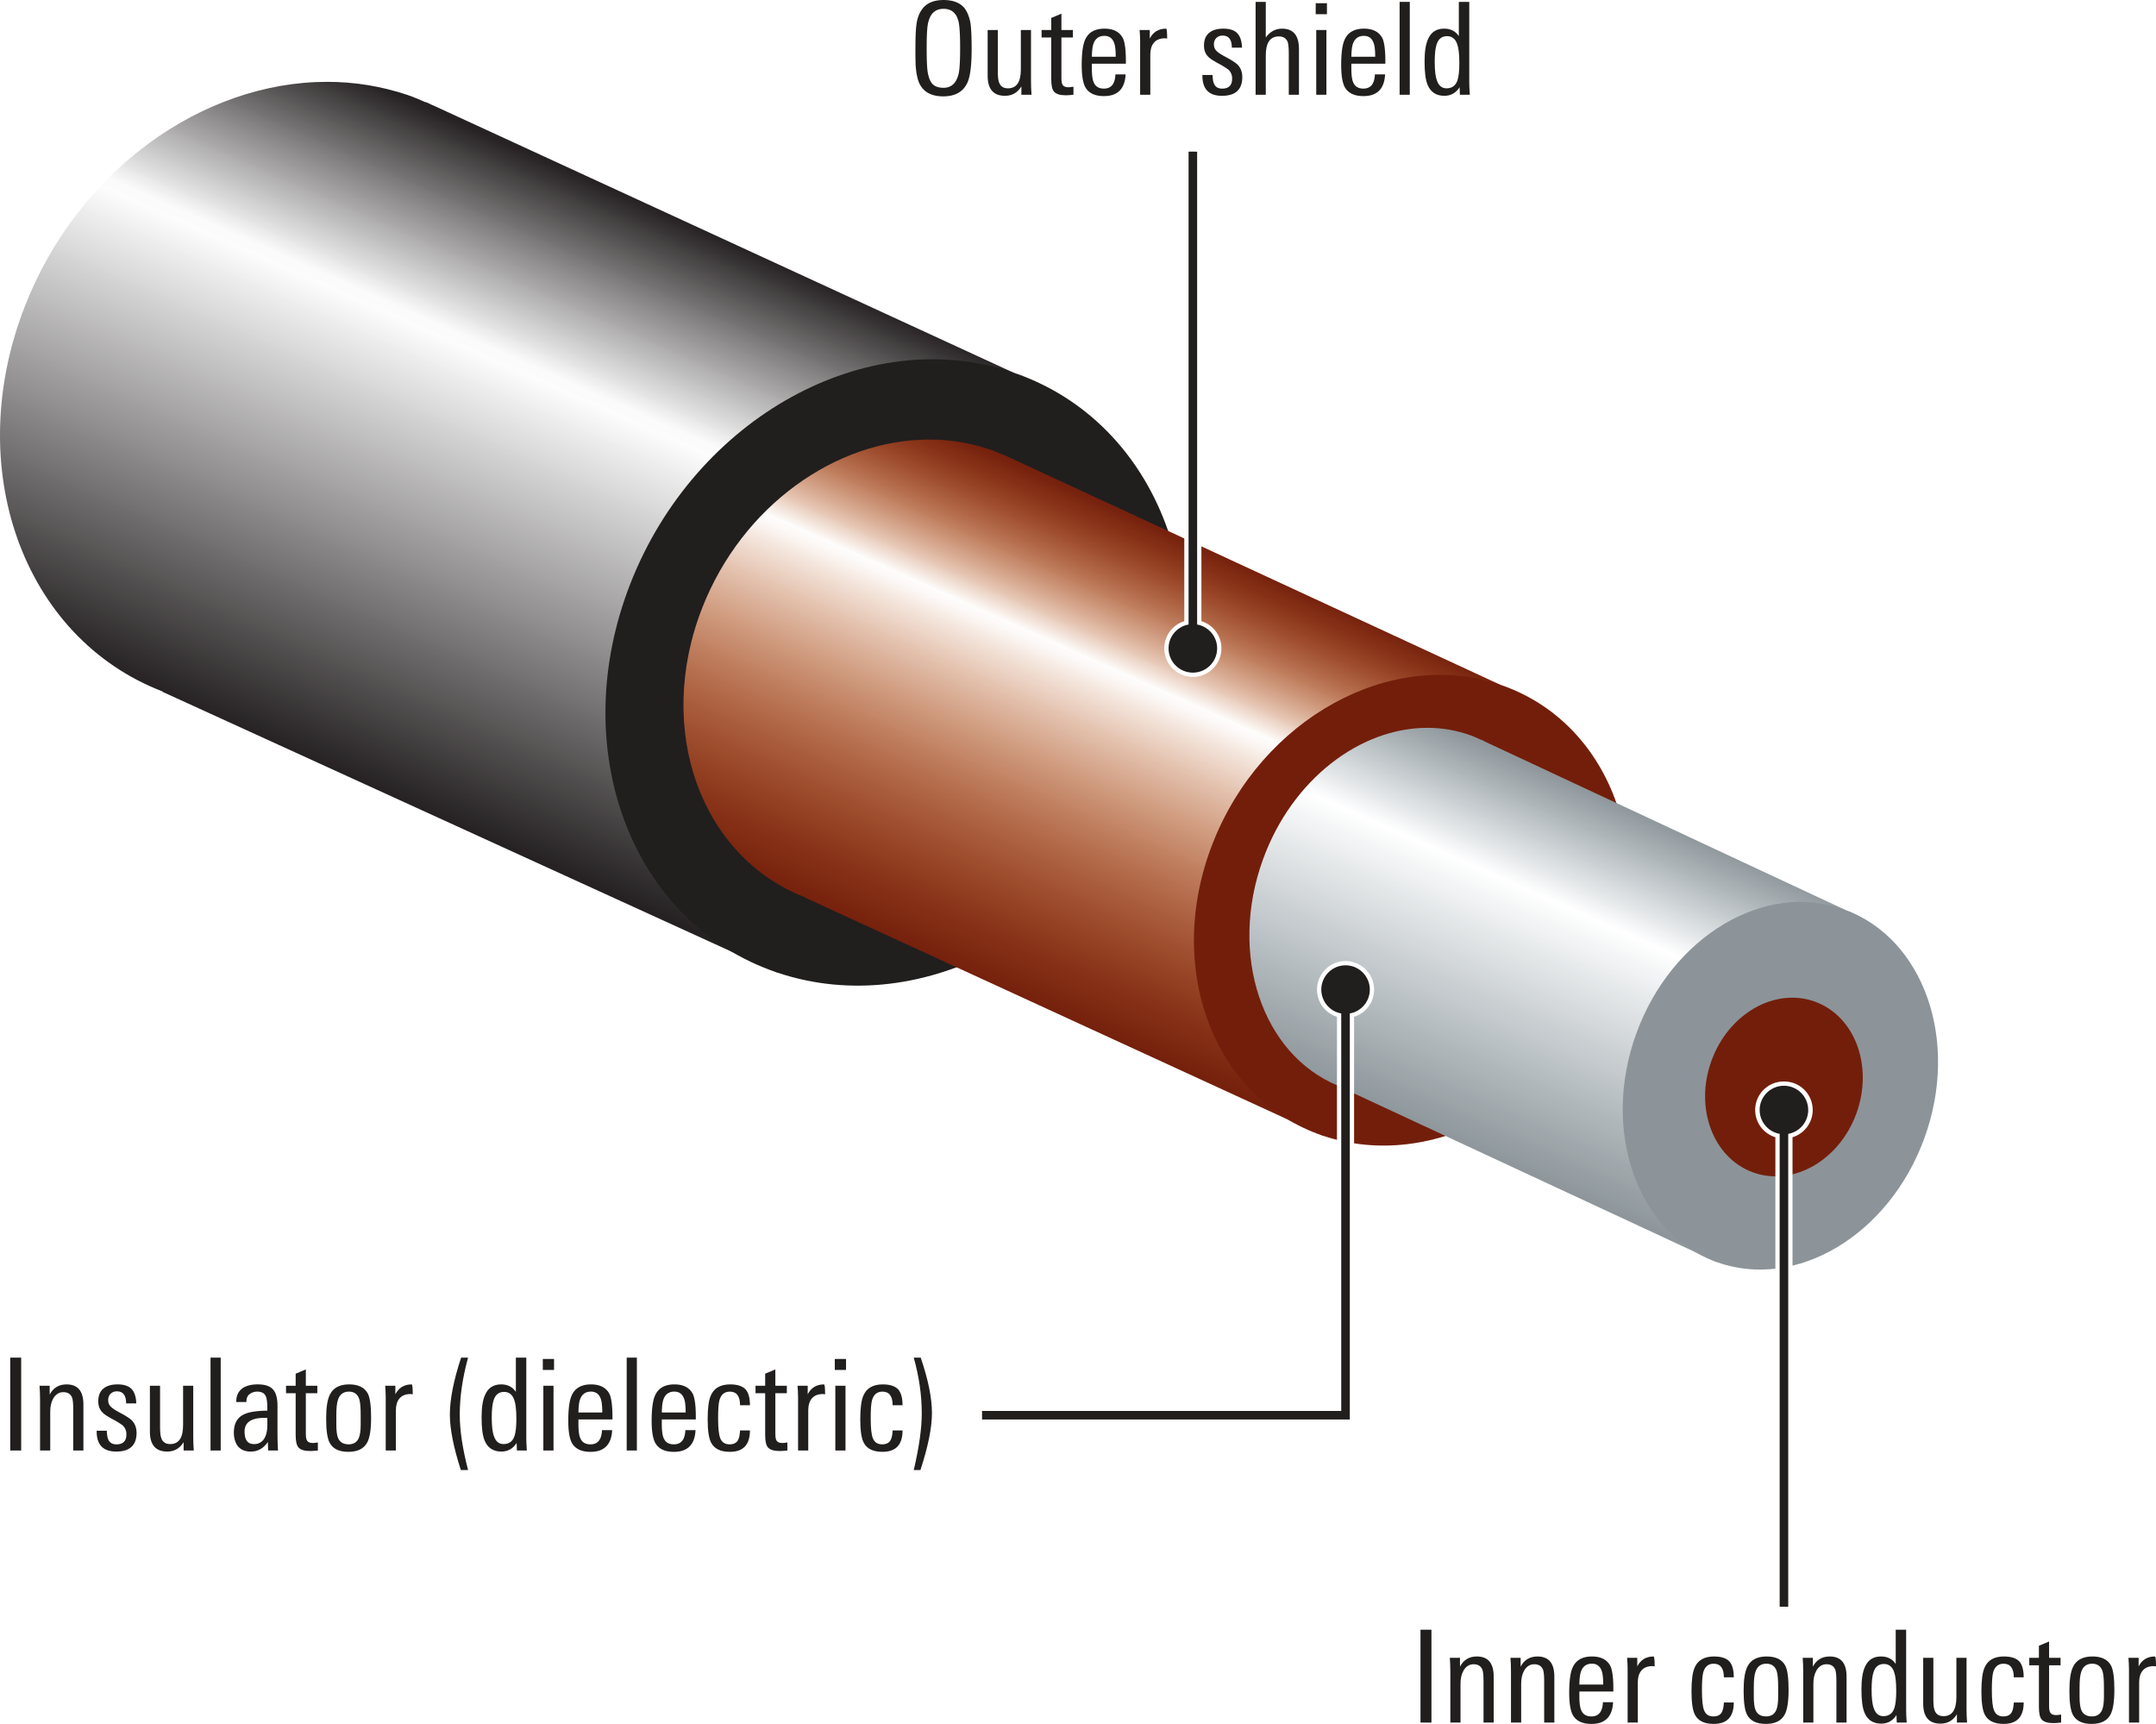 <svg xmlns="http://www.w3.org/2000/svg" xmlns:xlink="http://www.w3.org/1999/xlink" version="1.2" viewBox="0 0 125.882 100.649"><defs><symbol id="m" overflow="visible"><path d="M3.719-2.688c0 .938-.078 1.59-.235 1.954-.242.554-.714.828-1.421.828-.7 0-1.168-.258-1.407-.781-.105-.25-.172-.579-.203-.985a18.354 18.354 0 01-.016-1.016c0-.675.02-1.156.063-1.437.05-.363.164-.66.344-.89.258-.344.672-.516 1.234-.516.55 0 .957.156 1.219.468.176.231.297.54.36.922.038.293.062.778.062 1.454zm-.672-.046c0-.696-.027-1.188-.078-1.47-.106-.538-.403-.812-.89-.812-.513 0-.821.313-.923.938-.043.25-.062.703-.062 1.36 0 .698.02 1.167.062 1.405.051.305.14.528.266.672.144.157.363.235.656.235.469 0 .766-.285.89-.86.052-.25.079-.738.079-1.468zm0 0"/></symbol><symbol id="n" overflow="visible"><path d="M3.063 0h-.594v-.484c-.23.367-.547.546-.953.546C.836.063.5-.328.5-1.109v-2.672h.594v2.422c0 .304.023.523.078.656.082.219.254.328.516.328.5 0 .75-.367.75-1.11V-3.78h.593v2.953c0 .293.008.57.031.828zm0 0"/></symbol><symbol id="o" overflow="visible"><path d="M1.969 0c-.188.02-.336.031-.438.031-.343 0-.578-.07-.703-.218C.723-.314.672-.551.672-.907v-2.437H.109v-.437h.563v-.703l.594-.25v.953h.671v.437h-.671v2.375c0 .211.03.352.093.422.063.074.172.11.329.11.03 0 .125-.008.28-.032zm0 0"/></symbol><symbol id="p" overflow="visible"><path d="M2.938-1.813H.952v.266c0 .387.035.664.11.828.101.242.3.36.593.36.426 0 .649-.274.672-.829h.594C2.879-.344 2.457.079 1.656.079 1.125.078.758-.098.563-.453.425-.723.359-1.148.359-1.734c0-.676.063-1.16.188-1.454.187-.445.566-.671 1.14-.671.54 0 .907.199 1.094.593.102.25.156.68.156 1.282zm-.594-.406c0-.363-.028-.617-.078-.765-.094-.301-.29-.454-.579-.454-.406 0-.64.247-.703.735a3.71 3.71 0 00-.03.484zm0 0"/></symbol><symbol id="q" overflow="visible"><path d="M2.078-3.281c-.062-.008-.105-.016-.125-.016-.293 0-.512.09-.656.266-.137.168-.203.398-.203.687V0H.5v-3.094c0-.25-.012-.476-.031-.687h.594v.5c.195-.383.515-.578.953-.578.039 0 .062.195.062.578zm0 0"/></symbol><symbol id="s" overflow="visible"><path d="M2.594-1.031c0 .73-.399 1.093-1.188 1.093C.633.063.254-.344.266-1.155h.593c0 .074.004.148.016.218.031.387.21.579.547.579C1.805-.36 2-.551 2-.938a.678.678 0 00-.188-.5c-.074-.07-.242-.18-.5-.328-.355-.187-.578-.328-.671-.421-.188-.165-.282-.395-.282-.688 0-.332.102-.582.313-.75.195-.156.469-.234.812-.234.383 0 .66.093.829.28.164.18.253.454.265.829h-.594c0-.469-.18-.703-.53-.703a.507.507 0 00-.376.14.507.507 0 00-.14.376c0 .18.07.324.218.437.082.074.258.184.532.328.312.168.523.309.64.422.176.188.266.43.266.719zm0 0"/></symbol><symbol id="t" overflow="visible"><path d="M3.031 0h-.594v-2.422c0-.312-.023-.531-.062-.656-.086-.219-.258-.328-.516-.328-.511 0-.765.37-.765 1.11V0H.5v-5.422h.594v2.078c.25-.344.566-.515.953-.515.656 0 .984.398.984 1.187zm0 0"/></symbol><symbol id="u" overflow="visible"><path d="M1.125-4.703H.469v-.64h.656zM1.094 0H.5v-3.781h.594zm0 0"/></symbol><symbol id="v" overflow="visible"><path d="M1.094 0H.5v-5.422h.594zm0 0"/></symbol><symbol id="w" overflow="visible"><path d="M3 0h-.578l-.016-.438c-.219.336-.515.5-.89.5-.48 0-.809-.218-.985-.656C.414-.883.36-1.332.36-1.938c0-.582.067-1.019.204-1.312.175-.406.488-.61.937-.61.383 0 .672.15.86.438v-2h.609v4.703c0 .137.008.375.031.719zm-.61-1.86c0-.507-.042-.874-.124-1.093-.106-.313-.305-.469-.594-.469-.305 0-.508.164-.61.485-.074.218-.109.558-.109 1.015 0 .492.04.852.125 1.078.102.313.29.469.563.469.32 0 .535-.156.64-.469.07-.207.11-.547.11-1.015zm0 0"/></symbol><symbol id="x" overflow="visible"><path d="M1.234 0h-.64v-5.422h.64zm0 0"/></symbol><symbol id="y" overflow="visible"><path d="M3.031 0h-.594v-2.422c0-.32-.023-.539-.062-.656-.086-.219-.258-.328-.516-.328-.25 0-.449.125-.593.375-.118.21-.172.465-.172.765V0H.5v-2.953c0-.332-.012-.61-.031-.828h.594v.515c.207-.394.535-.593.984-.593.656 0 .984.39.984 1.171zm0 0"/></symbol><symbol id="z" overflow="visible"><path d="M2.828-1.172c0 .836-.39 1.25-1.172 1.25C1.113.078.75-.098.563-.453.425-.711.359-1.172.359-1.828s.063-1.117.188-1.39c.187-.427.562-.641 1.125-.641.426 0 .726.101.906.296.164.188.25.497.25.922H2.25c0-.53-.2-.796-.594-.796-.312 0-.515.167-.61.5-.054.199-.077.546-.077 1.046 0 .575.039.965.125 1.172.093.242.273.36.547.36.226 0 .39-.079.484-.235.07-.125.113-.316.125-.578zm0 0"/></symbol><symbol id="A" overflow="visible"><path d="M2.984-1.906c0 .687-.078 1.172-.234 1.453-.2.355-.563.531-1.094.531C1.113.078.75-.098.563-.453.425-.711.359-1.18.359-1.86c0-.645.07-1.114.22-1.407.194-.394.57-.593 1.124-.593.54 0 .906.183 1.094.546.125.25.187.72.187 1.407zm-.609.406v-.578c0-.438-.027-.738-.078-.906-.094-.301-.297-.454-.61-.454-.324 0-.539.165-.64.485-.063.18-.094.476-.094.89v.532c0 .367.031.625.094.781.101.262.312.39.625.39.289 0 .488-.124.594-.374.07-.164.109-.422.109-.766zm0 0"/></symbol><symbol id="B" overflow="visible"><path d="M2.844 0h-.578L2.25-.5c-.25.375-.586.563-1 .563C.926.063.676-.04.5-.25.344-.457.266-.723.266-1.047c0-.539.207-.898.625-1.078.27-.125.71-.191 1.328-.203v-.156c0-.313-.028-.532-.078-.657-.075-.195-.243-.296-.5-.296a.722.722 0 00-.47.156C1.056-3.187 1-3.047 1-2.86v.03H.406v-.03c0-.344.125-.602.375-.782.219-.144.508-.218.875-.218.438 0 .739.105.907.312.164.188.25.5.25.938v1.406c0 .45.007.851.03 1.203zm-.625-1.469v-.437h-.156c-.782 0-1.172.265-1.172.797 0 .492.18.734.546.734a.667.667 0 00.625-.36c.102-.187.157-.43.157-.734zm0 0"/></symbol><symbol id="C" overflow="visible"><path d="M1.438 1.14h-.422C.586-.19.375-1.27.375-2.093c0-.894.219-2.004.656-3.328h.407c-.325 1.18-.485 2.29-.485 3.328 0 .899.16 1.977.485 3.235zm0 0"/></symbol><symbol id="D" overflow="visible"><path d="M1.5-2.188c0 .856-.227 1.965-.672 3.329h-.39C.75-.191.905-1.29.905-2.156.906-3.22.75-4.305.437-5.422h.407c.437 1.281.656 2.36.656 3.234zm0 0"/></symbol><clipPath id="c"><path d="M22 25h60v53H22zm0 0"/></clipPath><clipPath id="d"><path d="M23.555 38.18c-3.715 9.465-.114 19.394 8.027 22.52l-.008.019 35.903 16.394 13.75-35.043-33.73-15.535-.188-.082-.352-.164-.008.016c-.351-.153-.703-.309-1.074-.434a14.682 14.682 0 00-4.695-.762c-7.227 0-14.512 5.133-17.625 13.07"/></clipPath><clipPath id="f"><path d="M61 45h49v42H61zm0 0"/></clipPath><clipPath id="g"><path d="M63.094 55.813c-2.79 7.117-.082 14.574 6.035 16.921l-.008.016L99.34 86.64l10.336-26.335-28.59-13.239c-.047-.023-.094-.043-.137-.062l-.27-.125-.003.012c-.266-.114-.528-.23-.809-.325a10.938 10.938 0 00-3.527-.574c-5.43 0-10.902 3.856-13.246 9.82"/></clipPath><clipPath id="b"><path d="M.438.895h12.71v13.351H.438zm0 0"/></clipPath><clipPath id="a"><path d="M0 0h14v15H0z"/></clipPath><clipPath id="j"><path d="M95 62h35v33H95zm0 0"/></clipPath><clipPath id="k"><path d="M95.836 70.496c-2.023 5.559-.063 11.387 4.367 13.219l-.004.012 22.102 10.28 7.484-20.573-20.918-9.77c-.031-.02-.066-.035-.098-.05l-.195-.098-.004.011c-.191-.09-.383-.18-.586-.254a7.414 7.414 0 00-2.555-.449c-3.933 0-7.898 3.016-9.593 7.672"/></clipPath><linearGradient gradientTransform="rotate(-66 71.56 .602) scale(38.087)" y2="0" x2="1.394" y1="0" x1="-.509" gradientUnits="userSpaceOnUse" id="e"><stop offset="0" stop-color="#231f20"/><stop offset=".25" stop-color="#231f20"/><stop offset=".266" stop-color="#231f20"/><stop offset=".27" stop-color="#252122"/><stop offset=".273" stop-color="#262223"/><stop offset=".277" stop-color="#292526"/><stop offset=".281" stop-color="#2b2728"/><stop offset=".285" stop-color="#2d2a2b"/><stop offset=".289" stop-color="#302c2d"/><stop offset=".293" stop-color="#322e2f"/><stop offset=".297" stop-color="#353132"/><stop offset=".301" stop-color="#373334"/><stop offset=".305" stop-color="#393637"/><stop offset=".309" stop-color="#3c3839"/><stop offset=".313" stop-color="#3e3b3b"/><stop offset=".316" stop-color="#403d3e"/><stop offset=".32" stop-color="#433f40"/><stop offset=".324" stop-color="#454243"/><stop offset=".328" stop-color="#484445"/><stop offset=".332" stop-color="#4a4747"/><stop offset=".336" stop-color="#4c494a"/><stop offset=".34" stop-color="#4f4b4c"/><stop offset=".344" stop-color="#514e4f"/><stop offset=".348" stop-color="#535051"/><stop offset=".352" stop-color="#565353"/><stop offset=".355" stop-color="#585556"/><stop offset=".359" stop-color="#5b5858"/><stop offset=".363" stop-color="#5d5a5b"/><stop offset=".367" stop-color="#5f5c5d"/><stop offset=".371" stop-color="#625f60"/><stop offset=".375" stop-color="#646162"/><stop offset=".379" stop-color="#666464"/><stop offset=".383" stop-color="#696667"/><stop offset=".387" stop-color="#6b6869"/><stop offset=".391" stop-color="#6e6b6c"/><stop offset=".395" stop-color="#706d6e"/><stop offset=".398" stop-color="#727070"/><stop offset=".402" stop-color="#757273"/><stop offset=".406" stop-color="#777575"/><stop offset=".41" stop-color="#797778"/><stop offset=".414" stop-color="#7c797a"/><stop offset=".418" stop-color="#7e7c7c"/><stop offset=".422" stop-color="#817e7f"/><stop offset=".426" stop-color="#838181"/><stop offset=".43" stop-color="#858384"/><stop offset=".434" stop-color="#888586"/><stop offset=".438" stop-color="#8a8888"/><stop offset=".441" stop-color="#8c8a8b"/><stop offset=".445" stop-color="#8f8d8d"/><stop offset=".449" stop-color="#918f90"/><stop offset=".453" stop-color="#949292"/><stop offset=".457" stop-color="#969494"/><stop offset=".461" stop-color="#989697"/><stop offset=".465" stop-color="#9b9999"/><stop offset=".469" stop-color="#9d9b9c"/><stop offset=".473" stop-color="#9f9e9e"/><stop offset=".477" stop-color="#a2a0a0"/><stop offset=".48" stop-color="#a4a2a3"/><stop offset=".484" stop-color="#a7a5a5"/><stop offset=".488" stop-color="#a9a7a8"/><stop offset=".492" stop-color="#abaaaa"/><stop offset=".496" stop-color="#aeacad"/><stop offset=".5" stop-color="#b0afaf"/><stop offset=".504" stop-color="#b2b1b1"/><stop offset=".508" stop-color="#b5b3b4"/><stop offset=".512" stop-color="#b7b6b6"/><stop offset=".516" stop-color="#bab8b9"/><stop offset=".52" stop-color="#bcbbbb"/><stop offset=".523" stop-color="#bebdbd"/><stop offset=".527" stop-color="#c1c0c0"/><stop offset=".531" stop-color="#c3c2c2"/><stop offset=".535" stop-color="#c5c4c5"/><stop offset=".539" stop-color="#c8c7c7"/><stop offset=".543" stop-color="#cac9c9"/><stop offset=".547" stop-color="#cdcccc"/><stop offset=".551" stop-color="#cfcece"/><stop offset=".555" stop-color="#d1d0d1"/><stop offset=".559" stop-color="#d4d3d3"/><stop offset=".563" stop-color="#d6d5d5"/><stop offset=".566" stop-color="#d8d8d8"/><stop offset=".57" stop-color="#dbdada"/><stop offset=".574" stop-color="#ddd"/><stop offset=".578" stop-color="#dfdfdf"/><stop offset=".582" stop-color="#e2e1e1"/><stop offset=".586" stop-color="#e4e4e4"/><stop offset=".59" stop-color="#e7e6e6"/><stop offset=".594" stop-color="#e9e9e9"/><stop offset=".598" stop-color="#ebebeb"/><stop offset=".602" stop-color="#eeedee"/><stop offset=".605" stop-color="#f0f0f0"/><stop offset=".609" stop-color="#f2f2f2"/><stop offset=".613" stop-color="#f5f5f5"/><stop offset=".617" stop-color="#f7f7f7"/><stop offset=".621" stop-color="#fafafa"/><stop offset=".625" stop-color="#fcfcfc"/><stop offset=".629" stop-color="#fcfbfc"/><stop offset=".633" stop-color="#fbfbfb"/><stop offset=".637" stop-color="#f6f6f6"/><stop offset=".641" stop-color="#f0f0f0"/><stop offset=".645" stop-color="#ebebeb"/><stop offset=".648" stop-color="#e6e5e5"/><stop offset=".652" stop-color="#e0e0e0"/><stop offset=".656" stop-color="#dbdadb"/><stop offset=".66" stop-color="#d6d5d5"/><stop offset=".664" stop-color="#d0d0d0"/><stop offset=".668" stop-color="#cbcaca"/><stop offset=".672" stop-color="#c6c5c5"/><stop offset=".676" stop-color="#c0bfc0"/><stop offset=".68" stop-color="#bbbaba"/><stop offset=".684" stop-color="#b6b5b5"/><stop offset=".688" stop-color="#b1afaf"/><stop offset=".691" stop-color="#abaaaa"/><stop offset=".695" stop-color="#a6a4a5"/><stop offset=".699" stop-color="#a19f9f"/><stop offset=".703" stop-color="#9b999a"/><stop offset=".707" stop-color="#969494"/><stop offset=".711" stop-color="#918f8f"/><stop offset=".715" stop-color="#8b898a"/><stop offset=".719" stop-color="#868484"/><stop offset=".723" stop-color="#817e7f"/><stop offset=".727" stop-color="#7b7979"/><stop offset=".73" stop-color="#767374"/><stop offset=".734" stop-color="#716e6f"/><stop offset=".738" stop-color="#6b6969"/><stop offset=".742" stop-color="#666364"/><stop offset=".746" stop-color="#615e5e"/><stop offset=".75" stop-color="#5b5859"/><stop offset=".754" stop-color="#565354"/><stop offset=".758" stop-color="#514d4e"/><stop offset=".762" stop-color="#4b4849"/><stop offset=".766" stop-color="#464343"/><stop offset=".77" stop-color="#413d3e"/><stop offset=".773" stop-color="#3b3839"/><stop offset=".777" stop-color="#363233"/><stop offset=".781" stop-color="#312d2e"/><stop offset=".785" stop-color="#2b2728"/><stop offset=".789" stop-color="#262223"/><stop offset=".793" stop-color="#252122"/><stop offset=".797" stop-color="#231f20"/><stop offset=".813" stop-color="#231f20"/><stop offset=".875" stop-color="#231f20"/><stop offset="1" stop-color="#231f20"/></linearGradient><linearGradient gradientTransform="scale(28.736) rotate(-66 3.438 -.757)" y2="0" x2="1.439" y1="0" x1="-.552" gradientUnits="userSpaceOnUse" id="h"><stop offset="0" stop-color="#741f0c"/><stop offset=".25" stop-color="#741f0c"/><stop offset=".266" stop-color="#741f0c"/><stop offset=".273" stop-color="#741f0c"/><stop offset=".277" stop-color="#74200c"/><stop offset=".281" stop-color="#75200c"/><stop offset=".285" stop-color="#77220d"/><stop offset=".289" stop-color="#78230e"/><stop offset=".293" stop-color="#79240e"/><stop offset=".297" stop-color="#7b260f"/><stop offset=".301" stop-color="#7c2710"/><stop offset=".305" stop-color="#7e2911"/><stop offset=".309" stop-color="#7f2a12"/><stop offset=".313" stop-color="#812c13"/><stop offset=".316" stop-color="#822d14"/><stop offset=".32" stop-color="#842f15"/><stop offset=".324" stop-color="#853016"/><stop offset=".328" stop-color="#873217"/><stop offset=".332" stop-color="#883319"/><stop offset=".336" stop-color="#8a351a"/><stop offset=".34" stop-color="#8b371b"/><stop offset=".344" stop-color="#8d381c"/><stop offset=".348" stop-color="#8e3a1e"/><stop offset=".352" stop-color="#903c1f"/><stop offset=".355" stop-color="#913e20"/><stop offset=".359" stop-color="#933f22"/><stop offset=".363" stop-color="#944123"/><stop offset=".367" stop-color="#964325"/><stop offset=".371" stop-color="#974527"/><stop offset=".375" stop-color="#994728"/><stop offset=".379" stop-color="#9a492a"/><stop offset=".383" stop-color="#9c4b2b"/><stop offset=".387" stop-color="#9e4d2d"/><stop offset=".391" stop-color="#9f4f2f"/><stop offset=".395" stop-color="#a15131"/><stop offset=".398" stop-color="#a25333"/><stop offset=".402" stop-color="#a45535"/><stop offset=".406" stop-color="#a55737"/><stop offset=".41" stop-color="#a75939"/><stop offset=".414" stop-color="#a85b3b"/><stop offset=".418" stop-color="#aa5d3d"/><stop offset=".422" stop-color="#ab603f"/><stop offset=".426" stop-color="#ad6241"/><stop offset=".43" stop-color="#af6444"/><stop offset=".434" stop-color="#b06746"/><stop offset=".438" stop-color="#b26948"/><stop offset=".441" stop-color="#b36b4b"/><stop offset=".445" stop-color="#b56e4d"/><stop offset=".449" stop-color="#b67050"/><stop offset=".453" stop-color="#b87352"/><stop offset=".457" stop-color="#ba7555"/><stop offset=".461" stop-color="#bb7858"/><stop offset=".465" stop-color="#bd7a5a"/><stop offset=".469" stop-color="#be7d5d"/><stop offset=".473" stop-color="#c08060"/><stop offset=".477" stop-color="#c18263"/><stop offset=".48" stop-color="#c38566"/><stop offset=".484" stop-color="#c58869"/><stop offset=".488" stop-color="#c68a6c"/><stop offset=".492" stop-color="#c88d6f"/><stop offset=".496" stop-color="#c99073"/><stop offset=".5" stop-color="#cb9376"/><stop offset=".504" stop-color="#cd9679"/><stop offset=".508" stop-color="#ce997c"/><stop offset=".512" stop-color="#d09c80"/><stop offset=".516" stop-color="#d29f83"/><stop offset=".52" stop-color="#d3a287"/><stop offset=".523" stop-color="#d5a58b"/><stop offset=".527" stop-color="#d6a88e"/><stop offset=".531" stop-color="#d8ab92"/><stop offset=".535" stop-color="#daae96"/><stop offset=".539" stop-color="#dbb19a"/><stop offset=".543" stop-color="#ddb49e"/><stop offset=".547" stop-color="#deb8a2"/><stop offset=".551" stop-color="#e0bba6"/><stop offset=".555" stop-color="#e2beaa"/><stop offset=".559" stop-color="#e3c2ae"/><stop offset=".563" stop-color="#e5c5b2"/><stop offset=".566" stop-color="#e7c8b7"/><stop offset=".57" stop-color="#e8ccbb"/><stop offset=".574" stop-color="#eacfc0"/><stop offset=".578" stop-color="#ecd3c4"/><stop offset=".582" stop-color="#edd6c9"/><stop offset=".586" stop-color="#efdacd"/><stop offset=".59" stop-color="#f0ded2"/><stop offset=".594" stop-color="#f2e1d7"/><stop offset=".598" stop-color="#f4e5dc"/><stop offset=".602" stop-color="#f5e9e1"/><stop offset=".605" stop-color="#f7ede6"/><stop offset=".609" stop-color="#f9f0eb"/><stop offset=".613" stop-color="#faf4f0"/><stop offset=".617" stop-color="#fcf8f6"/><stop offset=".621" stop-color="#fdfaf9"/><stop offset=".625" stop-color="#fefdfc"/><stop offset=".629" stop-color="#faf4f0"/><stop offset=".633" stop-color="#f7ece5"/><stop offset=".637" stop-color="#f3e3da"/><stop offset=".641" stop-color="#efdbcf"/><stop offset=".645" stop-color="#ecd3c4"/><stop offset=".648" stop-color="#e8cbba"/><stop offset=".652" stop-color="#e4c3b0"/><stop offset=".656" stop-color="#e1bca7"/><stop offset=".66" stop-color="#ddb59e"/><stop offset=".664" stop-color="#d9ad95"/><stop offset=".668" stop-color="#d6a68d"/><stop offset=".672" stop-color="#d2a085"/><stop offset=".676" stop-color="#ce997d"/><stop offset=".68" stop-color="#cb9275"/><stop offset=".684" stop-color="#c78c6e"/><stop offset=".688" stop-color="#c48667"/><stop offset=".691" stop-color="#c08060"/><stop offset=".695" stop-color="#bd7a5a"/><stop offset=".699" stop-color="#b97454"/><stop offset=".703" stop-color="#b56f4e"/><stop offset=".707" stop-color="#b26949"/><stop offset=".711" stop-color="#ae6443"/><stop offset=".715" stop-color="#ab5f3e"/><stop offset=".719" stop-color="#a75a3a"/><stop offset=".723" stop-color="#a45535"/><stop offset=".727" stop-color="#a05031"/><stop offset=".73" stop-color="#9d4c2d"/><stop offset=".734" stop-color="#9a4829"/><stop offset=".738" stop-color="#964325"/><stop offset=".742" stop-color="#933f22"/><stop offset=".746" stop-color="#8f3b1f"/><stop offset=".75" stop-color="#8c371c"/><stop offset=".754" stop-color="#893419"/><stop offset=".758" stop-color="#853016"/><stop offset=".762" stop-color="#822d14"/><stop offset=".766" stop-color="#7f2912"/><stop offset=".77" stop-color="#7b2610"/><stop offset=".773" stop-color="#78230e"/><stop offset=".777" stop-color="#76210d"/><stop offset=".781" stop-color="#741f0c"/><stop offset=".813" stop-color="#741f0c"/><stop offset=".875" stop-color="#741f0c"/><stop offset="1" stop-color="#741f0c"/></linearGradient><linearGradient gradientTransform="rotate(-66 120.527 -38.716) scale(22.271)" y2="0" x2="1.416" y1="0" x1="-.52" gradientUnits="userSpaceOnUse" id="l"><stop offset="0" stop-color="#8c959a"/><stop offset=".25" stop-color="#8c959a"/><stop offset=".266" stop-color="#8c959a"/><stop offset=".27" stop-color="#8d969b"/><stop offset=".273" stop-color="#8e969b"/><stop offset=".277" stop-color="#8f979c"/><stop offset=".281" stop-color="#90989d"/><stop offset=".285" stop-color="#919a9e"/><stop offset=".289" stop-color="#929b9f"/><stop offset=".293" stop-color="#939ca1"/><stop offset=".297" stop-color="#959da2"/><stop offset=".301" stop-color="#969ea3"/><stop offset=".305" stop-color="#979fa4"/><stop offset=".309" stop-color="#98a0a5"/><stop offset=".313" stop-color="#99a1a6"/><stop offset=".316" stop-color="#9aa3a7"/><stop offset=".32" stop-color="#9ca4a8"/><stop offset=".324" stop-color="#9da5a9"/><stop offset=".328" stop-color="#9ea6aa"/><stop offset=".332" stop-color="#9fa7ac"/><stop offset=".336" stop-color="#a0a8ad"/><stop offset=".34" stop-color="#a2a9ae"/><stop offset=".344" stop-color="#a3abaf"/><stop offset=".348" stop-color="#a4acb0"/><stop offset=".352" stop-color="#a5adb1"/><stop offset=".355" stop-color="#a6aeb2"/><stop offset=".359" stop-color="#a8afb3"/><stop offset=".363" stop-color="#a9b0b4"/><stop offset=".367" stop-color="#aab2b6"/><stop offset=".371" stop-color="#abb3b7"/><stop offset=".375" stop-color="#acb4b8"/><stop offset=".379" stop-color="#aeb5b9"/><stop offset=".383" stop-color="#afb6ba"/><stop offset=".387" stop-color="#b0b7bb"/><stop offset=".391" stop-color="#b1b8bc"/><stop offset=".395" stop-color="#b2babd"/><stop offset=".398" stop-color="#b4bbbe"/><stop offset=".402" stop-color="#b5bcbf"/><stop offset=".406" stop-color="#b6bdc1"/><stop offset=".41" stop-color="#b7bec2"/><stop offset=".414" stop-color="#b9bfc3"/><stop offset=".418" stop-color="#bac1c4"/><stop offset=".422" stop-color="#bbc2c5"/><stop offset=".426" stop-color="#bcc3c6"/><stop offset=".43" stop-color="#bec4c7"/><stop offset=".434" stop-color="#bfc5c8"/><stop offset=".438" stop-color="#c0c6c9"/><stop offset=".441" stop-color="#c1c7cb"/><stop offset=".445" stop-color="#c3c9cc"/><stop offset=".449" stop-color="#c4cacd"/><stop offset=".453" stop-color="#c5cbce"/><stop offset=".457" stop-color="#c6cccf"/><stop offset=".461" stop-color="#c8cdd0"/><stop offset=".465" stop-color="#c9ced1"/><stop offset=".469" stop-color="#cad0d2"/><stop offset=".473" stop-color="#cbd1d3"/><stop offset=".477" stop-color="#cdd2d5"/><stop offset=".48" stop-color="#ced3d6"/><stop offset=".484" stop-color="#cfd4d7"/><stop offset=".488" stop-color="#d1d5d8"/><stop offset=".492" stop-color="#d2d7d9"/><stop offset=".496" stop-color="#d3d8da"/><stop offset=".5" stop-color="#d4d9db"/><stop offset=".504" stop-color="#d6dadc"/><stop offset=".508" stop-color="#d7dbdd"/><stop offset=".512" stop-color="#d8dddf"/><stop offset=".516" stop-color="#dadee0"/><stop offset=".52" stop-color="#dbdfe1"/><stop offset=".523" stop-color="#dce0e2"/><stop offset=".527" stop-color="#dee1e3"/><stop offset=".531" stop-color="#dfe2e4"/><stop offset=".535" stop-color="#e0e4e5"/><stop offset=".539" stop-color="#e1e5e6"/><stop offset=".543" stop-color="#e3e6e7"/><stop offset=".547" stop-color="#e4e7e9"/><stop offset=".551" stop-color="#e5e8ea"/><stop offset=".555" stop-color="#e7eaeb"/><stop offset=".559" stop-color="#e8ebec"/><stop offset=".563" stop-color="#e9eced"/><stop offset=".566" stop-color="#ebedee"/><stop offset=".57" stop-color="#eceeef"/><stop offset=".574" stop-color="#edeff0"/><stop offset=".578" stop-color="#eff1f2"/><stop offset=".582" stop-color="#f0f2f3"/><stop offset=".586" stop-color="#f1f3f4"/><stop offset=".59" stop-color="#f3f4f5"/><stop offset=".594" stop-color="#f4f5f6"/><stop offset=".598" stop-color="#f5f7f7"/><stop offset=".602" stop-color="#f7f8f8"/><stop offset=".605" stop-color="#f8f9f9"/><stop offset=".609" stop-color="#f9fafa"/><stop offset=".613" stop-color="#fbfbfc"/><stop offset=".617" stop-color="#fcfdfd"/><stop offset=".621" stop-color="#fefefe"/><stop offset=".625" stop-color="#fff"/><stop offset=".629" stop-color="#fcfcfd"/><stop offset=".633" stop-color="#f9fafa"/><stop offset=".637" stop-color="#f6f7f8"/><stop offset=".641" stop-color="#f3f4f5"/><stop offset=".645" stop-color="#f0f2f3"/><stop offset=".648" stop-color="#edeff0"/><stop offset=".652" stop-color="#eaecee"/><stop offset=".656" stop-color="#e7eaeb"/><stop offset=".66" stop-color="#e4e7e9"/><stop offset=".664" stop-color="#e1e4e6"/><stop offset=".668" stop-color="#dee2e4"/><stop offset=".672" stop-color="#dbdfe1"/><stop offset=".676" stop-color="#d8dddf"/><stop offset=".68" stop-color="#d5dadc"/><stop offset=".684" stop-color="#d2d7da"/><stop offset=".688" stop-color="#d0d5d7"/><stop offset=".691" stop-color="#cdd2d5"/><stop offset=".695" stop-color="#cacfd2"/><stop offset=".699" stop-color="#c7cdd0"/><stop offset=".703" stop-color="#c4cacd"/><stop offset=".707" stop-color="#c1c8cb"/><stop offset=".711" stop-color="#bfc5c8"/><stop offset=".715" stop-color="#bcc2c6"/><stop offset=".719" stop-color="#b9c0c3"/><stop offset=".723" stop-color="#b6bdc1"/><stop offset=".727" stop-color="#b3bbbe"/><stop offset=".73" stop-color="#b1b8bc"/><stop offset=".734" stop-color="#aeb5b9"/><stop offset=".738" stop-color="#abb3b7"/><stop offset=".742" stop-color="#a8b0b4"/><stop offset=".746" stop-color="#a6aeb2"/><stop offset=".75" stop-color="#a3abaf"/><stop offset=".754" stop-color="#a0a8ad"/><stop offset=".758" stop-color="#9ea6aa"/><stop offset=".762" stop-color="#9ba3a8"/><stop offset=".766" stop-color="#98a1a5"/><stop offset=".77" stop-color="#969ea3"/><stop offset=".773" stop-color="#939ca0"/><stop offset=".777" stop-color="#91999e"/><stop offset=".781" stop-color="#8e979c"/><stop offset=".785" stop-color="#8d969b"/><stop offset=".789" stop-color="#8c959a"/><stop offset=".797" stop-color="#8c959a"/><stop offset=".813" stop-color="#8c959a"/><stop offset=".875" stop-color="#8c959a"/><stop offset="1" stop-color="#8c959a"/></linearGradient><g clip-path="url(#a)"><g clip-path="url(#b)" id="i"><path d="M12.633 9.543c-1.38 3.52-5.117 5.492-8.34 4.406C1.066 12.86-.43 9.121.953 5.598 2.336 2.078 6.07.105 9.297 1.19c3.226 1.09 4.719 4.829 3.336 8.352" fill="#f04f19"/></g></g></defs><g transform="translate(-22.091 -20.33)"><g clip-path="url(#c)"><g clip-path="url(#d)"><path d="M.516 68.512l70.558 31.414 29.477-66.215L29.996 2.297zm0 0" fill="url(#e)"/></g></g><path d="M89.797 64.805c-3.8 9.68-13.793 15.187-22.324 12.308-8.528-2.879-12.364-13.058-8.567-22.734C62.703 44.703 72.7 39.19 81.226 42.07c8.532 2.88 12.368 13.059 8.57 22.735" fill="#211e1e"/><g clip-path="url(#f)"><g clip-path="url(#g)"><path d="M45.2 79.914l56.308 25.07 23.27-52.27-56.305-25.07zm0 0" fill="url(#h)"/></g></g><path d="M116.113 77.39c-2.855 7.274-10.363 11.415-16.773 9.25-6.41-2.163-9.293-9.812-6.438-17.085 2.852-7.27 10.364-11.41 16.774-9.25 6.406 2.164 9.293 9.816 6.437 17.086" fill="#731e0a"/><use height="100%" width="100%" transform="translate(98 66)" xlink:href="#i"/><g clip-path="url(#j)"><g clip-path="url(#k)"><path d="M82.227 88.848l41.609 18.523 17.535-39.387-41.61-18.527zm0 0" fill="url(#l)"/></g></g><path d="M134.45 86.781c-2.067 5.68-7.509 8.914-12.153 7.227-4.64-1.692-6.73-7.668-4.664-13.348 2.07-5.68 7.508-8.914 12.152-7.226 4.645 1.691 6.735 7.668 4.664 13.347" fill="#8c9499"/><path d="M130.48 85.336c-1 2.75-3.707 4.293-6.042 3.441-2.336-.851-3.422-3.77-2.418-6.52 1-2.753 3.707-4.292 6.043-3.445 2.34.852 3.417 3.774 2.417 6.524" fill="#731e0a"/><g fill="#211e1e"><use height="100%" width="100%" y="25.862" x="75.103" xlink:href="#m"/><use height="100%" width="100%" y="25.862" x="79.257" xlink:href="#n"/><use height="100%" width="100%" y="25.862" x="82.798" xlink:href="#o"/><use height="100%" width="100%" y="25.862" x="84.89" xlink:href="#p"/><use height="100%" width="100%" y="25.862" x="88.16" xlink:href="#q"/><use height="100%" width="100%" y="25.862" x="90.335" xlink:href="#r"/><use height="100%" width="100%" y="25.862" x="92.03" xlink:href="#s"/><use height="100%" width="100%" y="25.862" x="94.902" xlink:href="#t"/><use height="100%" width="100%" y="25.862" x="98.442" xlink:href="#u"/><use height="100%" width="100%" y="25.862" x="100.04" xlink:href="#p"/><use height="100%" width="100%" y="25.862" x="103.31" xlink:href="#v"/><use height="100%" width="100%" y="25.862" x="104.907" xlink:href="#w"/></g><g fill="#211e1e"><use height="100%" width="100%" y="120.902" x="104.435" xlink:href="#x"/><use height="100%" width="100%" y="120.902" x="106.272" xlink:href="#y"/><use height="100%" width="100%" y="120.902" x="109.813" xlink:href="#y"/><use height="100%" width="100%" y="120.902" x="113.353" xlink:href="#p"/><use height="100%" width="100%" y="120.902" x="116.623" xlink:href="#q"/><use height="100%" width="100%" y="120.902" x="118.797" xlink:href="#r"/><use height="100%" width="100%" y="120.902" x="120.493" xlink:href="#z"/><use height="100%" width="100%" y="120.902" x="123.537" xlink:href="#A"/><use height="100%" width="100%" y="120.902" x="126.875" xlink:href="#y"/><use height="100%" width="100%" y="120.902" x="130.415" xlink:href="#w"/><use height="100%" width="100%" y="120.902" x="133.88" xlink:href="#n"/><use height="100%" width="100%" y="120.902" x="137.42" xlink:href="#z"/><use height="100%" width="100%" y="120.902" x="140.465" xlink:href="#o"/><use height="100%" width="100%" y="120.902" x="142.558" xlink:href="#A"/><use height="100%" width="100%" y="120.902" x="145.895" xlink:href="#q"/></g><g fill="#211e1e"><use height="100%" width="100%" y="105.017" x="22.093" xlink:href="#x"/><use height="100%" width="100%" y="105.017" x="23.93" xlink:href="#y"/><use height="100%" width="100%" y="105.017" x="27.47" xlink:href="#s"/><use height="100%" width="100%" y="105.017" x="30.343" xlink:href="#n"/><use height="100%" width="100%" y="105.017" x="33.883" xlink:href="#v"/><use height="100%" width="100%" y="105.017" x="35.48" xlink:href="#B"/></g><g fill="#211e1e"><use height="100%" width="100%" y="105.017" x="38.682" xlink:href="#o"/><use height="100%" width="100%" y="105.017" x="40.775" xlink:href="#A"/><use height="100%" width="100%" y="105.017" x="44.112" xlink:href="#q"/><use height="100%" width="100%" y="105.017" x="46.287" xlink:href="#r"/><use height="100%" width="100%" y="105.017" x="47.982" xlink:href="#C"/><use height="100%" width="100%" y="105.017" x="49.85" xlink:href="#w"/><use height="100%" width="100%" y="105.017" x="53.315" xlink:href="#u"/><use height="100%" width="100%" y="105.017" x="54.912" xlink:href="#p"/><use height="100%" width="100%" y="105.017" x="58.182" xlink:href="#v"/><use height="100%" width="100%" y="105.017" x="59.78" xlink:href="#p"/><use height="100%" width="100%" y="105.017" x="63.05" xlink:href="#z"/><use height="100%" width="100%" y="105.017" x="66.095" xlink:href="#o"/><use height="100%" width="100%" y="105.017" x="68.188" xlink:href="#q"/><use height="100%" width="100%" y="105.017" x="70.363" xlink:href="#u"/><use height="100%" width="100%" y="105.017" x="71.96" xlink:href="#z"/><use height="100%" width="100%" y="105.017" x="75.005" xlink:href="#D"/></g><path d="M91.738 59.727a1.543 1.543 0 01-1.543-1.54c0-.71.485-1.324 1.168-1.496V29.062h.75v27.63a1.543 1.543 0 011.168 1.496c0 .847-.691 1.539-1.543 1.539" fill="#211e1e"/><path d="M92.238 28.934h-1v27.664a1.662 1.662 0 00-1.168 1.586 1.667 1.667 0 103.336 0c0-.735-.48-1.371-1.168-1.586zm-.25.25v27.609c.66.117 1.168.695 1.168 1.39a1.418 1.418 0 11-2.836 0c0-.695.504-1.273 1.168-1.39v-27.61zm0 0" fill="#fff"/><path d="M79.305 103.332v-.75h20.972v-22.98a1.536 1.536 0 01-1.164-1.493c0-.851.692-1.543 1.54-1.543.85 0 1.542.692 1.542 1.543 0 .711-.484 1.325-1.168 1.493v23.73zm0 0" fill="#211e1e"/><path d="M100.652 76.441c-.918 0-1.664.75-1.664 1.668 0 .735.48 1.371 1.164 1.586v22.762H79.18v1h21.972V79.695a1.657 1.657 0 001.168-1.586 1.67 1.67 0 00-1.668-1.668m0 .25c.785 0 1.418.637 1.418 1.418 0 .696-.504 1.274-1.168 1.391v23.707H79.43v-.5h20.972V79.5a1.414 1.414 0 01-1.164-1.39c0-.782.633-1.419 1.414-1.419" fill="#fff"/><path d="M125.875 114.262v-27.63a1.543 1.543 0 01-1.168-1.495 1.543 1.543 0 013.086 0c0 .71-.484 1.324-1.168 1.496v27.629zm0 0" fill="#211e1e"/><path d="M126.25 83.473a1.663 1.663 0 00-.5 3.254v27.66h1v-27.66a1.663 1.663 0 00-.5-3.254m0 .25a1.415 1.415 0 01.25 2.808v27.606h-.5V86.53a1.418 1.418 0 01-1.168-1.394c0-.782.637-1.414 1.418-1.414" fill="#fff"/></g></svg>
